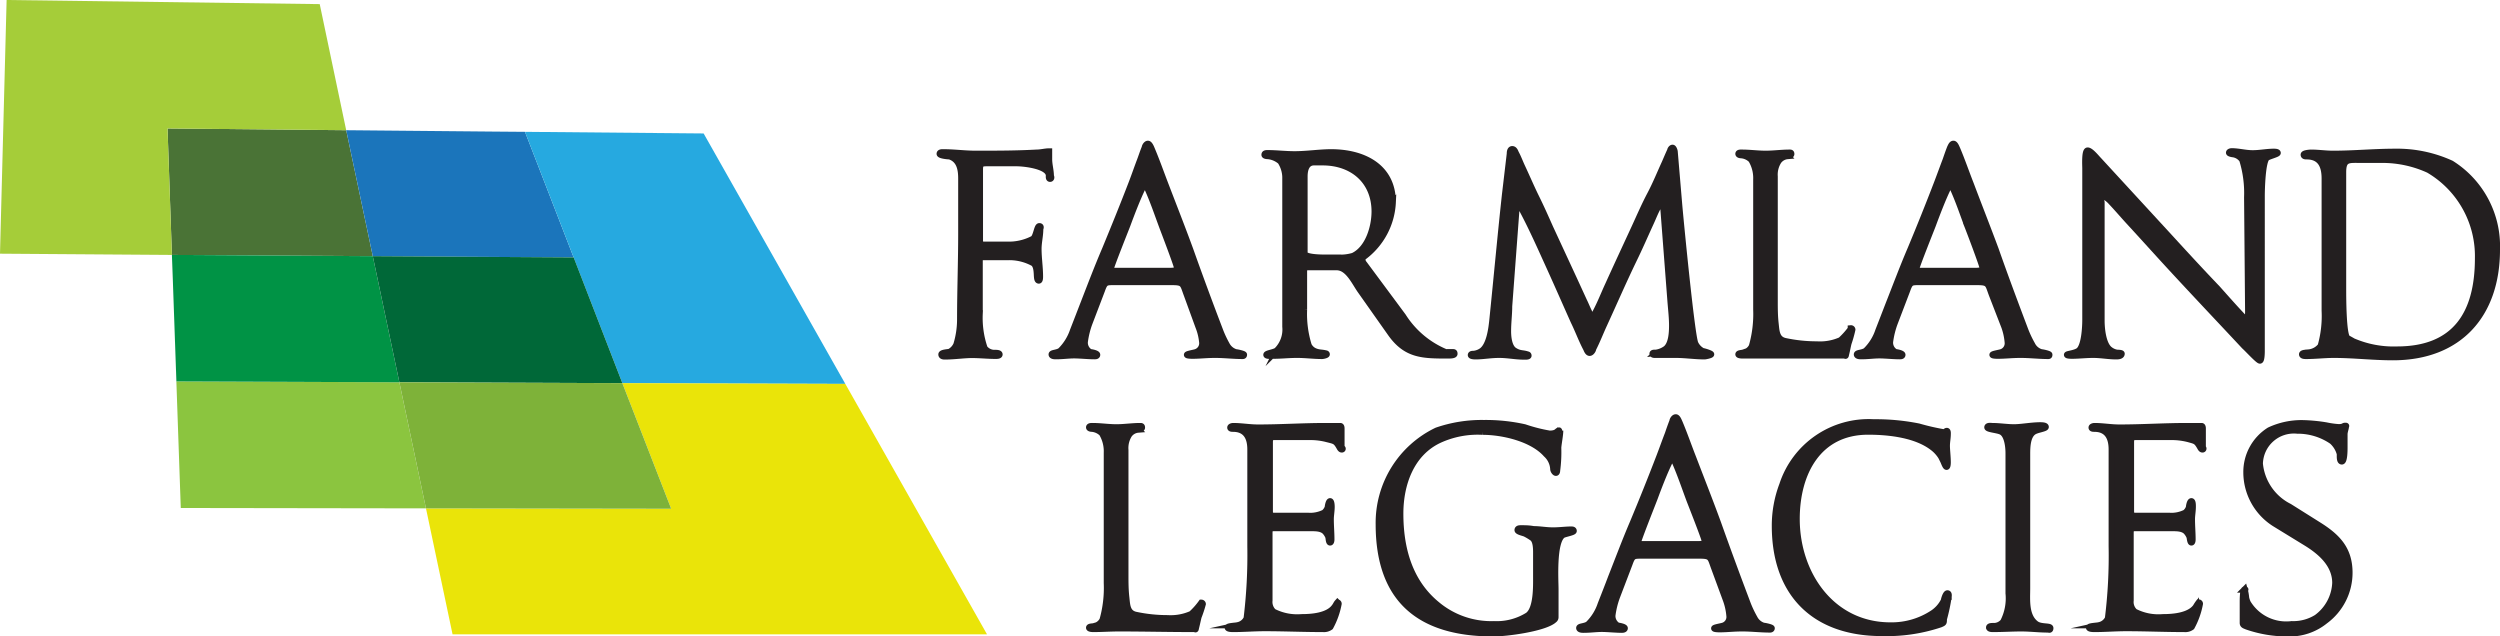 <svg id="FL_Page" data-name="FL Page" xmlns="http://www.w3.org/2000/svg" viewBox="0 0 200.25 50.95"><path d="M84.11,14.32c-.12,0-.09-.19-.09-.25,0-.79-2-1-2.58-1H79c-.42,0-.51.09-.51.51v5.72c0,.33.23.3.46.3h1.68a4.17,4.17,0,0,0,2.14-.48c.25-.25.3-1,.48-1s.07.19.07.23c0,.53-.14,1.06-.14,1.59,0,.74.12,1.47.12,2.21,0,.07,0,.32-.09.32-.28,0,0-1-.42-1.38a4,4,0,0,0-2-.5H78.84c-.25,0-.37,0-.37.32v4.19a7.47,7.47,0,0,0,.39,2.78,1,1,0,0,0,.85.39c.1,0,.35,0,.35.12s-.25.11-.32.11c-.62,0-1.27-.07-1.89-.07s-1.43.12-2.16.12c-.09,0-.28,0-.28-.16s.58-.17.67-.21a1.24,1.24,0,0,0,.53-.58,6.92,6.92,0,0,0,.3-1.95c0-2.33.09-4.67.09-7V14.3c0-.76-.14-1.52-.94-1.78-.12,0-.79-.06-.79-.2s.23-.12.3-.12c.85,0,1.73.12,2.58.12,1.63,0,3.24,0,4.88-.09.34,0,.69-.1,1-.1,0,0,0,.14,0,.16,0,.17,0,.3,0,.46,0,.46.14.9.14,1.36C84.22,14.18,84.22,14.32,84.11,14.32Z" style="fill:#231f20;stroke:#231f20;stroke-miterlimit:10;stroke-width:0.5px"/><path d="M99.54,28.51c-.73,0-1.47-.09-2.2-.09s-1.22.07-1.84.07c0,0-.42,0-.42-.07s.58-.16.71-.21a.75.75,0,0,0,.51-.8A4.54,4.54,0,0,0,96,26.17l-.94-2.58c-.32-.85-.23-1-1.2-1h-4.6c-.69,0-.76,0-1,.67l-1,2.62a6.85,6.85,0,0,0-.37,1.5.88.88,0,0,0,.43.83c.1,0,.56.09.56.21s-.16.11-.23.11c-.46,0-1.15-.07-1.61-.07s-.92.07-1.48.07c-.07,0-.32,0-.32-.14s.46-.11.71-.3a4.11,4.11,0,0,0,1-1.61c.28-.71.55-1.42.83-2.14.57-1.47,1.13-2.94,1.75-4.39.73-1.77,1.45-3.54,2.14-5.34.23-.6.43-1.19.66-1.79.12-.32.23-.67.37-1,0-.09.12-.3.25-.3s.26.32.3.42c.39.92.72,1.86,1.08,2.8.67,1.75,1.36,3.5,2,5.25.76,2.14,1.54,4.25,2.35,6.37a8.64,8.64,0,0,0,.57,1.24,1.22,1.22,0,0,0,.74.62c.09,0,.65.12.65.19S99.61,28.51,99.54,28.51Zm-6.46-10.4c-.37-1-.71-2-1.13-2.94,0-.09-.14-.32-.25-.32s-.18.18-.21.25c-.41.85-.85,2-1.19,2.92-.12.32-1.34,3.36-1.34,3.55s.21.13.3.13h4.46c.14,0,.58,0,.58-.2S93.19,18.41,93.08,18.11Z" style="fill:#231f20;stroke:#231f20;stroke-miterlimit:10;stroke-width:0.5px"/><path d="M116,28.47c-2,0-3.34,0-4.58-1.73L109,23.31c-.48-.66-1-1.91-1.93-1.91h-2.3c-.21,0-.32.1-.32.3v3.11a8.5,8.5,0,0,0,.37,2.85,1,1,0,0,0,.6.51c.25.09.5.07.76.14,0,0,.09,0,.09.07s-.3.13-.37.13c-.67,0-1.31-.09-2-.09s-1.26.07-1.89.07c-.06,0-.57.05-.57-.07s.6-.18.83-.34a2.37,2.37,0,0,0,.69-1.91v-12a2.42,2.42,0,0,0-.39-1.24,1.81,1.81,0,0,0-1-.43s-.28,0-.28-.1.07-.13.23-.13c.72,0,1.45.09,2.17.09,1,0,2-.16,2.94-.16,2.56,0,4.93,1.15,4.93,4a5.78,5.78,0,0,1-2.35,4.39.44.44,0,0,0-.09.23.68.68,0,0,0,.16.33l3.1,4.18a7.41,7.41,0,0,0,3.41,2.88.32.32,0,0,0,.14,0c.13,0,.25,0,.39,0s.18,0,.18.13S116.15,28.47,116,28.47ZM105.94,13h-.69c-.62,0-.76.62-.76,1.13v6.16c0,.35,1.43.35,1.68.35h1a3.58,3.58,0,0,0,1.22-.14c1.22-.58,1.72-2.32,1.72-3.57C110.1,14.48,108.33,13,105.94,13Z" style="fill:#231f20;stroke:#231f20;stroke-miterlimit:10;stroke-width:0.5px"/><path d="M136.54,28.54c-.76,0-1.55-.12-2.3-.12-.56,0-1.13,0-1.68,0-.07,0-.19,0-.19-.09s.19-.07.25-.07a1.74,1.74,0,0,0,.72-.26c.57-.32.6-1.4.6-1.95s-.07-1.2-.12-1.8l-.57-7.43c0-.11-.07-.46-.23-.46s-.14.12-.19.19c-.23.39-.41.87-.6,1.28-.46,1-.89,2-1.38,3-.82,1.7-1.58,3.45-2.37,5.17-.3.65-.55,1.31-.87,1.93,0,.1-.14.33-.28.33s-.23-.23-.27-.33c-.37-.69-.65-1.47-1-2.18-.64-1.43-1.26-2.85-1.91-4.28s-1.42-3.18-2.23-4.69c0-.1-.21-.39-.32-.39s-.14.34-.14.39l-.58,7.75c0,.64-.09,1.31-.09,2,0,.46.07,1.27.51,1.55s.67.18,1.06.32c0,0,.07,0,.07.09s-.33.07-.35.07c-.67,0-1.29-.14-2-.14s-1.27.12-1.91.12c0,0-.35,0-.35-.1s.16-.09.21-.09a1.37,1.37,0,0,0,.67-.25c.62-.46.78-1.82.85-2.53.34-3.31.64-6.63,1-9.94l.39-3.31c0-.07,0-.37.19-.37s.25.25.3.34c.18.33.32.72.48,1.06.39.83.74,1.66,1.15,2.49s.74,1.58,1.1,2.39l1.94,4.19.78,1.7c.14.28.25.57.39.85.05.09.14.32.28.32s.23-.2.27-.3c.37-.69.67-1.47,1-2.18.71-1.57,1.43-3.11,2.14-4.65.39-.85.78-1.75,1.22-2.58s.78-1.68,1.17-2.53c.14-.32.28-.66.44-1,0-.07.09-.21.18-.21s.17.25.17.32l.36,4.26c.12,1.38,1,10.44,1.29,11.09a1.33,1.33,0,0,0,.6.62c.09,0,.67.18.67.25S136.6,28.54,136.54,28.54Z" style="fill:#231f20;stroke:#231f20;stroke-miterlimit:10;stroke-width:0.5px"/><path d="M148.06,27.5c-.07.28-.11.53-.18.81s0,.16-.19.16c-2,0-4,0-6.05,0-.69,0-1.38,0-2.07,0,0,0-.32,0-.32-.09s.28-.1.34-.12a.94.94,0,0,0,.74-.53,9.45,9.45,0,0,0,.35-2.94V14.36a2.82,2.82,0,0,0-.4-1.56,1.3,1.3,0,0,0-.8-.37s-.23,0-.23-.11.21-.09.28-.09c.64,0,1.26.09,1.9.09s1.27-.09,1.91-.09c.1,0,.14,0,.14.11s-.25.14-.3.16a1,1,0,0,0-.73.42,2,2,0,0,0-.3,1.21v9.94c0,.62,0,1.22.07,1.84s.07,1.25.76,1.41a12.07,12.07,0,0,0,2.55.27,4.07,4.07,0,0,0,1.91-.34,6.4,6.4,0,0,0,.81-.9l0-.05a.11.11,0,0,1,.12.1A9.74,9.74,0,0,1,148.06,27.5Z" style="fill:#231f20;stroke:#231f20;stroke-miterlimit:10;stroke-width:0.5px"/><path d="M164.07,28.51c-.74,0-1.48-.09-2.21-.09s-1.22.07-1.84.07c-.05,0-.42,0-.42-.07s.58-.16.72-.21a.75.75,0,0,0,.5-.8,4.92,4.92,0,0,0-.27-1.24l-1-2.58c-.32-.85-.23-1-1.19-1h-4.6c-.69,0-.76,0-1,.67l-1,2.62a6.85,6.85,0,0,0-.37,1.5.87.87,0,0,0,.44.83c.09,0,.55.09.55.21s-.16.11-.23.11c-.46,0-1.15-.07-1.61-.07s-.92.07-1.47.07c-.07,0-.33,0-.33-.14s.46-.11.72-.3a4,4,0,0,0,1-1.61c.28-.71.55-1.42.83-2.14.58-1.47,1.13-2.94,1.75-4.39.74-1.77,1.45-3.54,2.14-5.34.23-.6.44-1.19.67-1.79.11-.32.23-.67.36-1,.05-.09.12-.3.26-.3s.25.32.3.42c.39.92.71,1.86,1.08,2.8.66,1.75,1.35,3.5,2,5.25.75,2.14,1.54,4.25,2.34,6.37a8.7,8.7,0,0,0,.58,1.24,1.18,1.18,0,0,0,.73.62c.1,0,.65.12.65.19S164.14,28.51,164.07,28.51Zm-6.47-10.4c-.37-1-.71-2-1.13-2.94,0-.09-.13-.32-.25-.32s-.18.18-.21.25c-.41.85-.85,2-1.19,2.92-.12.32-1.34,3.36-1.34,3.55s.21.13.3.13h4.47c.13,0,.57,0,.57-.2S157.72,18.41,157.6,18.11Z" style="fill:#231f20;stroke:#231f20;stroke-miterlimit:10;stroke-width:0.5px"/><path d="M181.6,12.62c-.39.23-.44,2.62-.44,3.06V28.1c0,.09,0,.78-.14.78s-1-.94-1.24-1.15c-2-2.14-4-4.25-6-6.42-1.06-1.15-2.09-2.3-3.15-3.45-.51-.55-1-1.13-1.52-1.68-.14-.16-.46-.46-.69-.46s-.09.44-.09.49v9.47c0,.62.11,1.91.67,2.33a1.28,1.28,0,0,0,.57.25s.37,0,.37.07c0,.21-.32.21-.44.21-.6,0-1.22-.12-1.82-.12s-1.17.07-1.74.07c0,0-.37,0-.37-.07s.62-.11.92-.32c.48-.35.55-1.93.55-2.49V13.47c0-.16-.07-1.41.18-1.41s.72.6.88.76c1.84,2,3.68,4,5.52,6,1.31,1.43,2.64,2.88,4,4.3.66.74,1.33,1.5,2,2.21.05.05.25.28.35.28s.11-.53.11-.6v-.16L180,15.81a9,9,0,0,0-.39-3,1.09,1.09,0,0,0-.73-.46c-.05,0-.33-.05-.33-.12s.12-.11.21-.11c.55,0,1.1.16,1.68.16s1.13-.12,1.7-.12c.05,0,.3,0,.3.09S181.8,12.5,181.6,12.62Z" style="fill:#231f20;stroke:#231f20;stroke-miterlimit:10;stroke-width:0.5px"/><path d="M191.67,28.61c-1.59,0-3.15-.19-4.74-.19-.73,0-1.47.09-2.21.09-.11,0-.32,0-.32-.13s.39-.12.49-.14a1.4,1.4,0,0,0,1-.53,8.83,8.83,0,0,0,.32-2.83V14.3c0-1-.32-1.78-1.45-1.78-.09,0-.23,0-.23-.13s.53-.16.58-.16c.6,0,1.17.09,1.77.09,1.66,0,3.29-.16,4.95-.16a10.43,10.43,0,0,1,4.51.94A7.82,7.82,0,0,1,200,20C200,25.18,197,28.61,191.67,28.61Zm3-14.94a8.93,8.93,0,0,0-3.91-.87c-.14,0-1,0-1.7,0-.95,0-1.38-.09-1.38,1v9.34c0,.58,0,3.64.34,3.94,0,0,.37.2.44.25A8.21,8.21,0,0,0,192,28c4.65,0,6.49-2.85,6.49-7.31A8,8,0,0,0,194.64,13.67Z" style="fill:#231f20;stroke:#231f20;stroke-miterlimit:10;stroke-width:0.5px"/><path d="M96,49.41c-.07.28-.12.53-.19.81s0,.16-.18.16c-2,0-4-.05-6-.05-.69,0-1.38.05-2.07.05,0,0-.32,0-.32-.1s.27-.09.34-.11a.94.94,0,0,0,.74-.53,9.45,9.45,0,0,0,.34-2.94V36.27a2.81,2.81,0,0,0-.39-1.56,1.33,1.33,0,0,0-.8-.37s-.23,0-.23-.11.2-.1.27-.1c.65,0,1.27.1,1.91.1s1.27-.1,1.91-.1c.09,0,.14,0,.14.12s-.25.14-.3.16a1,1,0,0,0-.73.41,2,2,0,0,0-.3,1.22V46c0,.62,0,1.22.07,1.84s.06,1.25.75,1.41a12.23,12.23,0,0,0,2.56.27,4.11,4.11,0,0,0,1.91-.34,5.78,5.78,0,0,0,.8-.9l0,0a.11.11,0,0,1,.11.1A9.54,9.54,0,0,1,96,49.41Z" style="fill:#231f20;stroke:#231f20;stroke-miterlimit:10;stroke-width:0.5px"/><path d="M107.48,36c-.09,0-.14-.09-.18-.16-.3-.53-.37-.51-1-.67A5.25,5.25,0,0,0,105,35h-2.78c-.39,0-.51,0-.51.43v5.43c0,.35,0,.46.39.46h2.63a2.56,2.56,0,0,0,1.33-.25,1,1,0,0,0,.3-.44c0-.09.07-.48.18-.48s.12.37.12.44c0,.34-.07.69-.07,1,0,.55.05,1.08.05,1.63,0,0,0,.23-.1.23s-.11-.34-.13-.43a1.38,1.38,0,0,0-.23-.39c-.26-.33-.79-.33-1.15-.33h-3c-.32,0-.35.12-.35.42v5.38a1.09,1.09,0,0,0,.32.9,4.2,4.2,0,0,0,2.26.44c.83,0,2.12-.1,2.64-.83.1-.12.14-.25.23-.35h0a.1.1,0,0,1,.09.1,6.26,6.26,0,0,1-.66,1.86.86.86,0,0,1-.58.16c-1.56,0-3.11-.07-4.67-.07-.85,0-1.68.07-2.53.07-.09,0-.44,0-.44-.12s.69-.13.83-.18a1,1,0,0,0,.69-.55,42.09,42.09,0,0,0,.3-5.78V36c0-1-.39-1.66-1.4-1.66-.07,0-.21,0-.21-.09s.16-.12.23-.12c.67,0,1.31.12,2,.12,1.79,0,3.61-.12,5.4-.12.4,0,.79,0,1.18,0,.09,0,.09.16.09.2s0,.23,0,.35c0,.39,0,.8,0,1.19C107.57,35.88,107.57,36,107.48,36Z" style="fill:#231f20;stroke:#231f20;stroke-miterlimit:10;stroke-width:0.5px"/><path d="M125.19,42.85c-.8.51-.6,3.66-.6,4.35s0,1.5,0,2.23c0,.16-.1.21-.21.3-.87.62-3.7,1-4.76,1-5.78,0-9.18-2.58-9.18-8.74a8.19,8.19,0,0,1,4.65-7.5,11,11,0,0,1,3.77-.6,14.33,14.33,0,0,1,3.26.34,12.83,12.83,0,0,0,2,.51c.62,0,.6-.25.76-.25s.09,0,.09,0c0,.34-.13,1-.16,1.36a11.34,11.34,0,0,1-.09,1.84s0,.18-.09.18-.21-.18-.21-.3a1.73,1.73,0,0,0-.57-1.19c-1.13-1.27-3.5-1.8-5.09-1.8a7.38,7.38,0,0,0-3.45.65c-2.28,1.05-3.15,3.54-3.15,5.91,0,2.76.71,5.45,2.92,7.27A6.78,6.78,0,0,0,119.67,50a4.71,4.71,0,0,0,2.72-.71c.71-.53.66-2.33.66-3.13V44.3c0-.34,0-1-.32-1.22a4.66,4.66,0,0,0-.53-.32c-.11-.07-.64-.16-.64-.3s.16-.14.27-.14c.32,0,.65,0,1,.07.53,0,1,.1,1.56.1s1-.07,1.47-.07c.07,0,.19,0,.19.11S125.35,42.76,125.19,42.85Z" style="fill:#231f20;stroke:#231f20;stroke-miterlimit:10;stroke-width:0.5px"/><path d="M141.78,50.42c-.74,0-1.47-.09-2.21-.09s-1.22.07-1.84.07c0,0-.42,0-.42-.07s.58-.16.72-.21a.74.74,0,0,0,.5-.8,4.92,4.92,0,0,0-.27-1.24l-.95-2.58c-.32-.85-.23-1-1.19-1h-4.6c-.69,0-.76,0-1,.67l-1,2.62a6.85,6.85,0,0,0-.37,1.5.9.9,0,0,0,.44.83c.09,0,.55.09.55.2s-.16.12-.23.12c-.46,0-1.15-.07-1.61-.07s-.92.07-1.47.07c-.07,0-.33,0-.33-.14s.46-.11.72-.3a4,4,0,0,0,1-1.61c.28-.71.56-1.42.83-2.14.58-1.47,1.13-2.94,1.75-4.39.74-1.77,1.45-3.54,2.14-5.34.23-.6.44-1.2.67-1.79.11-.33.23-.67.36-1,0-.09.12-.3.26-.3s.25.32.3.42c.39.92.71,1.86,1.08,2.8.67,1.75,1.36,3.5,2,5.25.76,2.14,1.54,4.25,2.34,6.37a8.7,8.7,0,0,0,.58,1.24,1.21,1.21,0,0,0,.73.62c.1,0,.65.12.65.19S141.85,50.42,141.78,50.42ZM135.31,40c-.37-1-.71-2-1.12-2.94-.05-.09-.14-.32-.26-.32s-.18.18-.2.25c-.42.85-.86,2-1.2,2.92-.12.32-1.33,3.36-1.33,3.54s.2.14.29.14H136c.14,0,.57,0,.57-.2S135.43,40.32,135.31,40Z" style="fill:#231f20;stroke:#231f20;stroke-miterlimit:10;stroke-width:0.5px"/><path d="M155.7,49.59c0,.3,0,.3-.28.42a13.55,13.55,0,0,1-4.69.69c-5.39,0-8.56-3.15-8.56-8.58a9.22,9.22,0,0,1,.6-3.29,7.27,7.27,0,0,1,7.31-5,17.46,17.46,0,0,1,3.61.34,18.3,18.3,0,0,0,2,.46c.13,0,.16-.11.25-.11s.07.23.07.25c0,.32-.07.62-.07.94s.07.9.07,1.34c0,0,0,.34-.09.34s-.21-.36-.26-.46-.11-.23-.18-.36A2.85,2.85,0,0,0,155,36c-1.34-1.18-3.66-1.43-5.36-1.43-4,0-5.73,3.31-5.73,7,0,4.41,2.81,8.53,7.52,8.53a6,6,0,0,0,3.41-1,2.6,2.6,0,0,0,.87-1c0-.07.14-.57.28-.57s.09.23.09.27A14.66,14.66,0,0,1,155.7,49.59Z" style="fill:#231f20;stroke:#231f20;stroke-miterlimit:10;stroke-width:0.5px"/><path d="M164.05,50.42c-.72,0-1.43-.09-2.14-.09s-1.52.05-2.28.05c-.07,0-.3,0-.3-.12s.25-.11.3-.11a1,1,0,0,0,.83-.35,4.1,4.1,0,0,0,.43-2.28V36.3c0-.49-.09-1.45-.57-1.71-.28-.16-1.13-.2-1.13-.36s.32-.1.39-.1c.58,0,1.18.1,1.75.1s1.4-.16,2.09-.16c.1,0,.44,0,.44.13s-.69.21-.94.37c-.53.32-.55,1.24-.55,1.8V47.11c0,.92-.14,2.25.73,2.88.39.27,1.13.13,1.13.32S164.11,50.42,164.05,50.42Z" style="fill:#231f20;stroke:#231f20;stroke-miterlimit:10;stroke-width:0.5px"/><path d="M176.42,36c-.09,0-.14-.09-.18-.16-.3-.53-.37-.51-.94-.67A5.38,5.38,0,0,0,174,35H171.2c-.39,0-.51,0-.51.43v5.43c0,.35,0,.46.39.46h2.63a2.56,2.56,0,0,0,1.33-.25.92.92,0,0,0,.3-.44c0-.09.07-.48.19-.48s.11.37.11.44c0,.34-.07.69-.07,1,0,.55.05,1.08.05,1.63,0,0,0,.23-.09.23s-.12-.34-.14-.43a1.38,1.38,0,0,0-.23-.39c-.26-.33-.79-.33-1.15-.33h-3c-.32,0-.35.12-.35.42v5.38a1.06,1.06,0,0,0,.33.9,4.16,4.16,0,0,0,2.25.44c.83,0,2.12-.1,2.65-.83a3,3,0,0,1,.23-.35h0a.1.1,0,0,1,.09.1,6.26,6.26,0,0,1-.66,1.86.84.84,0,0,1-.58.16c-1.56,0-3.1-.07-4.67-.07-.85,0-1.68.07-2.53.07-.09,0-.44,0-.44-.12s.69-.13.83-.18a1,1,0,0,0,.69-.55,40.57,40.57,0,0,0,.3-5.78V36c0-1-.39-1.66-1.4-1.66-.07,0-.21,0-.21-.09s.16-.12.23-.12c.67,0,1.31.12,2,.12,1.79,0,3.61-.12,5.41-.12.39,0,.78,0,1.17,0,.09,0,.09.16.09.2s0,.23,0,.35c0,.39,0,.8,0,1.19C176.51,35.88,176.51,36,176.42,36Z" style="fill:#231f20;stroke:#231f20;stroke-miterlimit:10;stroke-width:0.5px"/><path d="M186.24,49.73a4.5,4.5,0,0,1-3,1,9.89,9.89,0,0,1-3.27-.55c-.16-.07-.32-.1-.32-.28,0-.55,0-1.13,0-1.68,0-.14,0-1,.14-1s0,0,0,0a3.68,3.68,0,0,1,.12.67,1.8,1.8,0,0,0,.14.41A3.6,3.6,0,0,0,183.57,50a3.54,3.54,0,0,0,2-.53,3.63,3.63,0,0,0,1.49-2.78c0-1.48-1.17-2.49-2.32-3.2L182.31,42a4.86,4.86,0,0,1-2.37-4.17,3.94,3.94,0,0,1,1.84-3.36,6.05,6.05,0,0,1,2.69-.57,13,13,0,0,1,1.86.18,7,7,0,0,0,1,.14c.39,0,.37-.11.51-.11s.06,0,.06.09-.11.39-.11.57c0,.37,0,.72,0,1.08,0,.17,0,1.11-.21,1.11s-.14-.53-.16-.62a2.08,2.08,0,0,0-.62-1,4.86,4.86,0,0,0-2.79-.85,2.73,2.73,0,0,0-3,2.65,4.31,4.31,0,0,0,2.37,3.45l2.37,1.49c1.49.94,2.44,1.93,2.44,3.8A4.79,4.79,0,0,1,186.24,49.73Z" style="fill:#231f20;stroke:#231f20;stroke-miterlimit:10;stroke-width:0.5px"/><polygon points="13.77 20.42 29.86 20.52 27.73 10.43 13.42 10.29 13.77 20.42 13.77 20.42 13.77 20.42" style="fill:#4a7336"/><polygon points="29.86 20.52 45.95 20.62 49.85 30.69 49.85 30.69 42.05 10.56 39.58 10.54 27.73 10.43 29.86 20.52" style="fill:#1b75bb"/><polygon points="39.58 10.54 27.73 10.43 27.73 10.43 39.58 10.54" style="fill:#26a9e0"/><polygon points="49.85 30.69 49.85 30.69 67.71 30.75 56.36 10.69 42.05 10.56 49.85 30.69 49.85 30.69" style="fill:#26a9e0"/><polygon points="31.99 30.62 14.13 30.55 13.84 22.32 14.48 40.69 34.12 40.72 31.99 30.62 31.99 30.62" style="fill:#8bc53f"/><polygon points="31.99 30.62 29.86 20.52 13.77 20.42 13.84 22.32 14.13 30.55 31.99 30.62" style="fill:#009345"/><polygon points="45.95 20.62 29.86 20.52 29.86 20.52 29.86 20.52 31.99 30.62 49.85 30.69 45.95 20.62" style="fill:#006838"/><polygon points="79.06 50.81 67.71 30.75 49.85 30.69 53.76 40.75 34.12 40.72 36.25 50.81 79.06 50.81" style="fill:#eae409"/><polygon points="49.85 30.69 31.99 30.62 34.12 40.72 53.76 40.75 49.85 30.69" style="fill:#7eb239"/><polygon points="27.73 10.43 27.73 10.43 27.73 10.43 25.61 0.33 0.53 0 0 20.32 13.77 20.42 13.42 10.29 27.73 10.43" style="fill:#a5cd39"/></svg>
